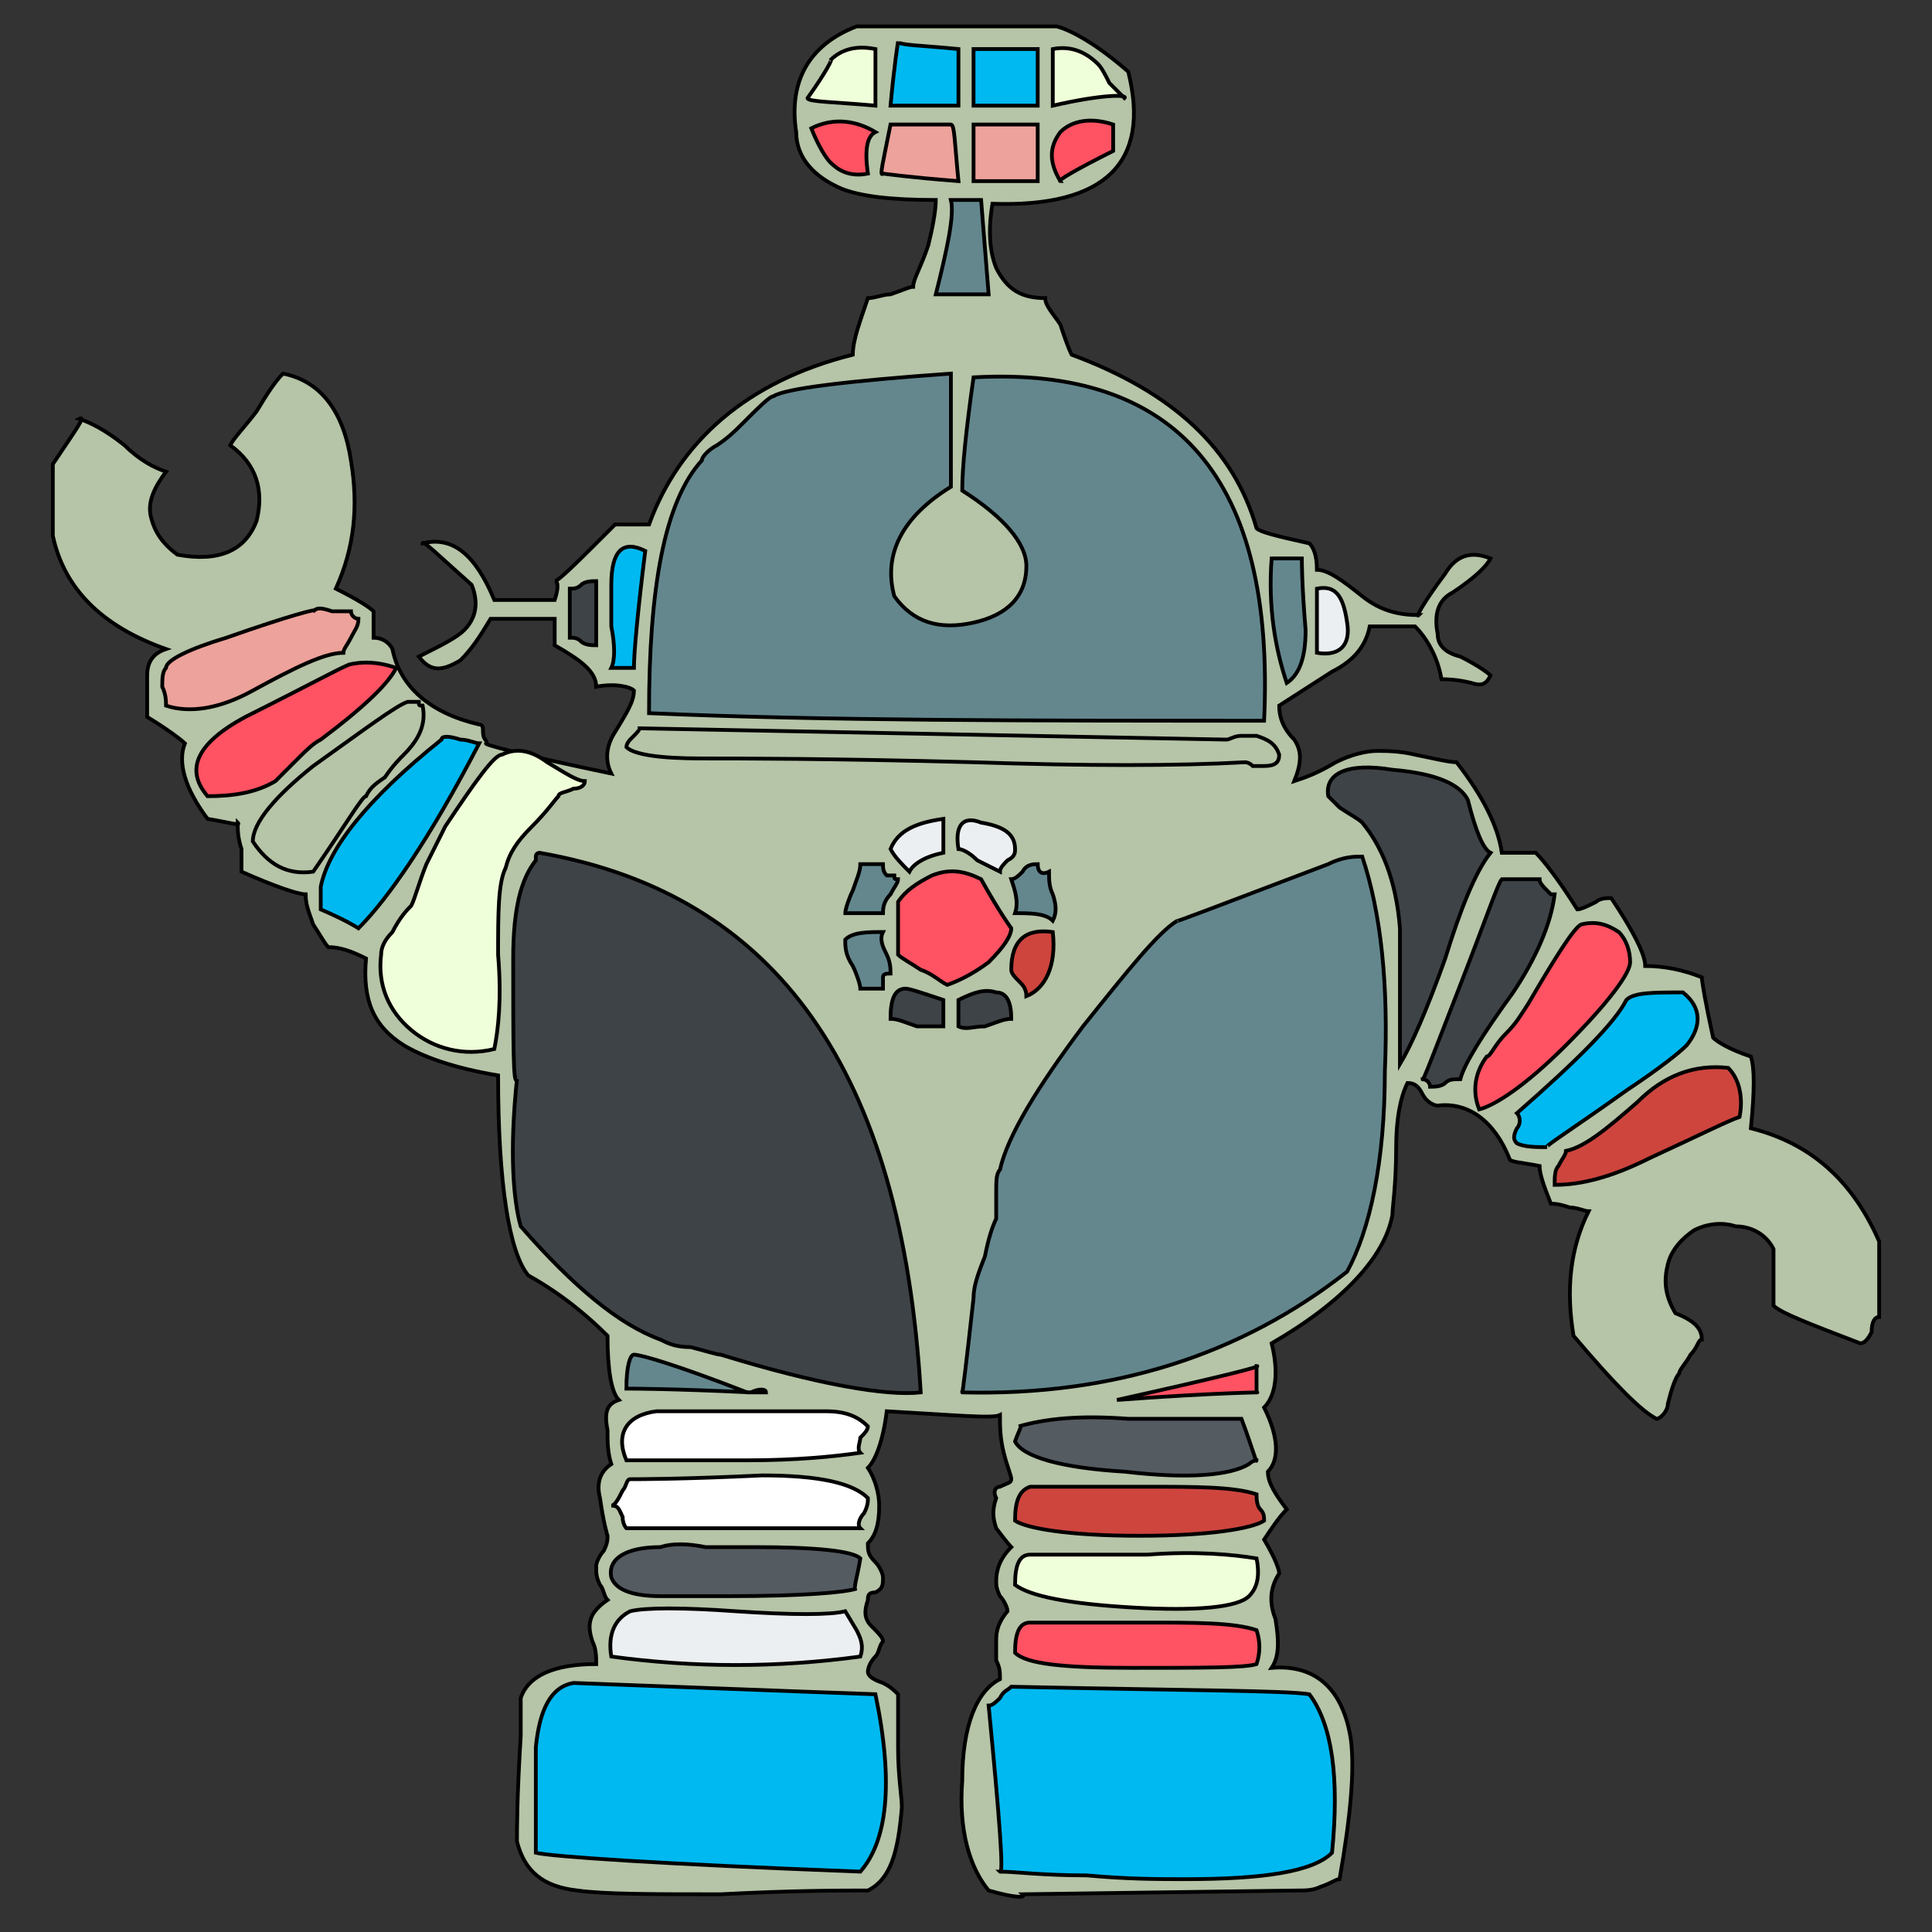 <svg id="th_rob_robot-21" width="100%" height="100%" xmlns="http://www.w3.org/2000/svg" version="1.1" xmlns:xlink="http://www.w3.org/1999/xlink" xmlns:svgjs="http://svgjs.com/svgjs" preserveAspectRatio="xMidYMin slice" data-uid="rob_robot-21" data-keyword="rob_robot-21" viewBox="0 0 512 512" data-colors="[&quot;#b6c4a7&quot;,&quot;#ce453e&quot;,&quot;#ff5263&quot;,&quot;#b6c4a7&quot;,&quot;#e06055&quot;,&quot;#ffffff&quot;,&quot;#545b61&quot;,&quot;#eceff1&quot;,&quot;#ffffff&quot;,&quot;#3e4347&quot;,&quot;#eceff1&quot;,&quot;#ff5263&quot;,&quot;#b8e9f4&quot;,&quot;#b6c4a7&quot;,&quot;#efffd9&quot;,&quot;#64878e&quot;,&quot;#00b9f1&quot;,&quot;#545b61&quot;,&quot;#ce453e&quot;,&quot;#00b9f1&quot;,&quot;#ff5263&quot;,&quot;#3e4347&quot;,&quot;#3e4347&quot;,&quot;#64878e&quot;,&quot;#ff5263&quot;,&quot;#545b61&quot;,&quot;#ce453e&quot;,&quot;#efffd9&quot;,&quot;#ff5263&quot;,&quot;#00b9f1&quot;,&quot;#ff5263&quot;,&quot;#ff5263&quot;,&quot;#eceff1&quot;,&quot;#3e4347&quot;,&quot;#64878e&quot;,&quot;#ffffff&quot;,&quot;#ffffff&quot;,&quot;#00b9f1&quot;,&quot;#eceff1&quot;,&quot;#545b61&quot;,&quot;#efffd9&quot;,&quot;#00b9f1&quot;,&quot;#b6c4a7&quot;,&quot;#ff5263&quot;,&quot;#eda29b&quot;,&quot;#3e4347&quot;,&quot;#545b61&quot;,&quot;#64878e&quot;,&quot;#3e4347&quot;,&quot;#eceff1&quot;,&quot;#ce453e&quot;,&quot;#b6c4a7&quot;,&quot;#00b9f1&quot;,&quot;#64878e&quot;,&quot;#64878e&quot;,&quot;#64878e&quot;,&quot;#ce453e&quot;,&quot;#ff5263&quot;,&quot;#00b9f1&quot;,&quot;#ce453e&quot;,&quot;#00b9f1&quot;,&quot;#ff5263&quot;,&quot;#ce453e&quot;,&quot;#64878e&quot;,&quot;#3e4347&quot;,&quot;#eceff1&quot;]"><rect x="0" y="0" width="512" height="512" fill="#333333" stroke="none"/><path id="th_rob_robot-21_65" d="M464 280C458 278 455 276 454 275C452 266 451 260 451 259C446 257 441 256 436 256C436 253 433 247 427 238C426 238 424 238 423 239C421 240 419 241 418 241C413 233 409 228 407 226L398 226C397 219 393 211 386 202C384 202 380 201 375 200C371 199 367 199 365 199C362 199 358 200 354 202C349 205 346 206 343 207C345 202 345 199 343 196C340 193 339 190 339 187L353 178C359 175 362 171 363 166L375 166C378 169 381 174 382 180C383 180 386 180 390 181C393 182 394 181 395 179C394 178 391 176 387 174C383 173 381 171 381 168C380 163 381 159 385 157C391 153 394 150 395 148C390 146 386 147 383 152C377 160 375 164 376 163C371 163 366 162 361 158C356 154 352 151 349 151C349 147 348 145 347 144C338 142 334 141 333 140C327 119 311 104 284 94C283 92 282 89 281 86C279 83 277 81 277 79C271 79 267 77 264 71C262 66 262 60 263 54C293 55 305 43 299 19C291 12 284 8 280 7L227 7C214 12 209 22 211 35C211 42 216 47 223 50C228 52 236 53 248 53C248 56 247 61 246 65C244 71 242 74 242 76C241 76 239 77 236 78C234 78 232 79 230 79C228 85 226 90 226 94C198 101 180 117 172 139L163 139C153 149 148 154 147 154C148 154 148 156 147 159L131 159C126 147 120 142 112 144C112 143 116 147 125 155C127 160 126 164 123 167C121 169 117 171 111 174C114 178 117 178 122 175C125 172 127 169 130 164L147 164L147 171C154 175 158 178 158 182C163 181 167 182 168 183C168 186 166 189 163 194C161 197 160 201 162 205C138 200 127 197 129 197C129 196 128 196 128 194C128 193 128 192 127 192C114 189 106 182 104 172C103 170 101 169 99 169L99 162C98 161 95 159 89 156C94 145 95 134 93 122C91 109 85 101 75 99C73 101 71 104 68 109C65 113 62 116 61 118C68 123 70 130 68 138C65 146 58 149 47 147C43 144 41 141 40 137C39 133 41 129 44 125C41 124 37 122 33 118C28 114 24 112 21 111C23 110 20 114 14 123L14 142C17 156 27 166 44 172C41 173 39 175 39 179C39 180 39 182 39 184C39 187 39 189 39 190C44 193 48 196 49 197C47 202 49 209 55 217C61 218 64 219 63 218C63 220 63 222 64 225C64 228 64 230 64 231C73 235 79 237 81 237C81 240 82 242 83 245C85 248 86 250 87 251C90 251 93 252 97 254C96 265 99 272 107 277C112 280 120 283 132 285C132 314 135 332 140 338C149 343 156 349 161 354C161 363 162 369 164 371C161 372 160 374 161 379C161 382 161 385 162 388C159 390 158 393 159 397C160 404 161 407 161 407C161 408 161 409 160 411C159 412 158 414 158 415C158 417 158 418 159 420C160 421 160 423 161 424C158 426 157 428 157 428C156 430 156 432 157 435C158 437 158 439 158 441C147 441 140 444 138 450C138 451 138 452 138 454C138 457 138 459 138 460C137 476 137 485 137 488C139 496 144 500 153 501C160 502 173 502 191 502C210 501 223 501 230 501C236 498 238 491 239 479C239 476 238 471 238 463C238 457 238 452 238 449C237 448 236 447 234 446C231 445 230 444 230 443C230 443 230 441 232 439C233 438 233 436 234 435C234 434 233 433 231 431C229 429 229 427 230 424C230 423 230 422 232 422C234 421 234 420 234 418C234 417 233 415 232 414C230 412 230 411 230 409C232 407 233 404 233 399C233 396 232 392 230 389C232 387 234 382 235 374C253 375 263 376 265 375C265 378 265 381 266 385C267 389 268 391 268 392C268 393 267 393 265 394C264 394 263 395 264 397C263 400 263 402 264 405C267 409 268 410 268 410C265 413 264 416 264 419C264 420 264 421 265 423C266 424 267 426 267 427C267 427 266 428 265 430C264 432 264 434 264 435C264 436 264 438 264 440C265 442 265 443 265 445C259 448 255 457 255 472C254 485 257 495 262 501C269 503 272 503 271 502L344 501C346 501 348 501 350 500C353 499 354 498 355 498C358 481 359 469 358 461C356 448 349 441 337 442C339 439 339 435 338 429C336 424 337 420 339 417C339 416 338 413 335 408C337 405 339 402 341 400C338 396 336 393 336 390C339 387 339 381 335 373C338 370 339 364 337 356C356 345 367 333 369 322C369 320 370 314 370 304C370 297 371 291 373 287C375 287 376 288 377 290C378 292 380 293 381 293C389 292 396 297 400 307C400 308 403 308 408 309C408 311 409 314 411 319C412 319 413 319 416 320C418 320 420 321 421 321C416 331 415 342 417 354C428 367 435 374 439 376C440 376 442 374 442 372C443 368 444 365 445 364C445 363 447 361 448 359C450 357 450 355 451 355C451 352 449 350 444 348C441 343 441 339 442 335C443 331 446 328 449 326C453 324 457 324 460 325C464 325 468 327 470 331L470 346C472 348 480 351 493 356C494 356 495 355 496 353C496 350 497 349 498 349L498 329C491 313 480 303 464 299C465 289 465 283 464 280Z " fill-rule="evenodd" fill="#b6c4a7" stroke-width="1" stroke="#000000"></path><path id="th_rob_robot-21_0" d="M337 310L351 310C353 321 349 326 337 324Z " fill-rule="evenodd" fill="#ce453e" stroke-width="1" stroke="#000000"></path><path id="th_rob_robot-21_1" d="M319 306L319 293L333 293C334 299 333 303 331 306Z " fill-rule="evenodd" fill="#efffd9" stroke-width="1" stroke="#000000"></path><path id="th_rob_robot-21_2" d="M333 322C334 321 330 322 319 324L319 310L333 310Z " fill-rule="evenodd" fill="#ce453e" stroke-width="1" stroke="#000000"></path><path id="th_rob_robot-21_3" d="M315 306C311 308 307 307 305 306C302 304 301 302 301 299C301 297 302 295 305 293C307 291 311 291 315 293Z " fill-rule="evenodd" fill="#e06055" stroke-width="1" stroke="#000000"></path><path id="th_rob_robot-21_4" d="M298 306C294 304 289 303 285 304L285 293L298 293Z " fill-rule="evenodd" fill="#efffd9" stroke-width="1" stroke="#000000"></path><path id="th_rob_robot-21_5" d="M298 322L285 322L285 310L298 310Z " fill-rule="evenodd" fill="#ce453e" stroke-width="1" stroke="#000000"></path><path id="th_rob_robot-21_6" d="M280 326C288 326 301 326 318 328C333 329 345 329 354 328C356 320 357 307 355 288C347 288 334 288 316 288C299 287 287 287 280 288Z " fill-rule="evenodd" fill="#eceff1" stroke-width="1" stroke="#000000"></path><path id="th_rob_robot-21_7" d="M184 290C183 298 183 303 182 304C174 304 169 303 168 302C168 302 169 298 171 290Z " fill-rule="evenodd" fill="#545b61" stroke-width="1" stroke="#000000"></path><path id="th_rob_robot-21_8" d="M201 309L201 319C197 322 193 322 188 322C187 320 186 316 186 309Z " fill-rule="evenodd" fill="#b6c4a7" stroke-width="1" stroke="#000000"></path><path id="th_rob_robot-21_9" d="M204 309L216 309L216 322L204 322Z " fill-rule="evenodd" fill="#b6c4a7" stroke-width="1" stroke="#000000"></path><path id="th_rob_robot-21_10" d="M204 290L216 290L216 304L204 304Z " fill-rule="evenodd" fill="#545b61" stroke-width="1" stroke="#000000"></path><path id="th_rob_robot-21_11" d="M146 324C184 326 209 326 220 325L220 287C203 287 184 286 164 284C157 283 151 284 146 286Z " fill-rule="evenodd" fill="#b8e9f4" stroke-width="1" stroke="#000000"></path><path id="th_rob_robot-21_12" d="M229 180C235 184 244 187 254 187C265 187 273 184 279 179L279 172C276 171 269 172 256 175C247 177 240 176 236 171C231 170 228 171 227 175C229 176 229 177 229 180Z " fill-rule="evenodd" fill="#b6c4a7" stroke-width="1" stroke="#000000"></path><path id="th_rob_robot-21_13" d="M304 133C309 135 312 136 314 136C313 138 314 140 316 143C318 145 319 147 319 148C320 155 318 161 311 166C305 170 298 170 292 167C291 167 295 167 302 166C303 165 305 163 307 161C308 158 310 157 311 156C312 148 311 143 307 139C305 137 301 135 294 132C297 131 300 132 304 133Z " fill-rule="evenodd" fill="#efffd9" stroke-width="1" stroke="#000000"></path><path id="th_rob_robot-21_14" d="M316 132C305 126 294 125 284 131C277 139 274 147 274 153C275 160 278 165 283 169C287 172 293 173 299 173C305 173 311 171 315 168C320 164 323 159 324 153C324 151 321 144 316 132Z " fill-rule="evenodd" fill="#64878e" stroke-width="1" stroke="#000000"></path><path id="th_rob_robot-21_15" d="M198 132C205 128 211 129 216 133L205 133C200 136 197 141 197 148C196 155 198 160 202 164C204 164 206 164 209 165C211 166 214 166 215 166C207 168 200 167 195 163C189 159 187 154 188 147C189 140 192 136 198 132Z " fill-rule="evenodd" fill="#00b9f1" stroke-width="1" stroke="#000000"></path><path id="th_rob_robot-21_16" d="M226 132C221 127 214 125 206 126C198 126 192 129 188 134C184 139 182 145 183 153C184 160 187 165 192 169C196 172 201 173 208 173C214 172 220 171 224 167C229 163 232 158 232 152C233 143 231 136 226 132Z " fill-rule="evenodd" fill="#545b61" stroke-width="1" stroke="#000000"></path><path id="th_rob_robot-21_17" d="M437 307C427 312 419 314 412 314C412 312 412 310 413 309C414 307 415 306 415 305C420 304 426 299 434 292C441 285 449 282 458 283C461 286 462 291 461 296C458 297 450 301 437 307Z " fill-rule="evenodd" fill="#ce453e" stroke-width="1" stroke="#000000"></path><path id="th_rob_robot-21_18" d="M402 303C401 302 401 301 402 299C403 298 403 296 402 295C418 281 428 271 431 265C433 263 438 263 446 263C451 267 451 272 447 277C445 279 440 283 431 289C417 299 409 304 410 304C407 304 404 304 402 303Z " fill-rule="evenodd" fill="#00b9f1" stroke-width="1" stroke="#000000"></path><path id="th_rob_robot-21_19" d="M394 280C395 280 396 277 399 274C402 271 403 269 405 266C412 254 417 246 419 245C423 244 426 245 429 247C431 249 432 252 432 255C432 258 426 266 415 277C404 288 396 293 392 294C390 289 391 284 394 280Z " fill-rule="evenodd" fill="#ff5263" stroke-width="1" stroke="#000000"></path><path id="th_rob_robot-21_20" d="M377 286C377 287 380 279 387 261C394 243 397 234 398 233L408 233C408 234 409 235 410 236C410 236 410 236 411 237C412 237 412 237 412 237C411 245 407 254 401 263C393 274 388 282 387 286C385 286 384 286 383 287C382 288 380 288 379 288C379 287 378 286 377 286Z " fill-rule="evenodd" fill="#3e4347" stroke-width="1" stroke="#000000"></path><path id="th_rob_robot-21_21" d="M371 246C370 233 366 224 361 218C360 217 358 216 355 214C353 212 352 211 352 211C351 205 357 202 369 204C381 205 387 208 389 212C391 220 393 225 395 226C391 231 387 241 383 254C378 268 374 277 371 282C371 260 371 247 371 246Z " fill-rule="evenodd" fill="#3e4347" stroke-width="1" stroke="#000000"></path><path id="th_rob_robot-21_22" d="M255 369C255 370 256 362 258 344C258 341 259 338 261 333C262 328 263 325 264 323C264 321 264 319 264 316C264 313 264 311 265 310C267 301 275 288 287 272C299 257 307 247 312 244C310 245 323 240 352 229C356 227 359 227 361 227C366 242 368 261 367 284C367 308 363 326 357 337C329 359 295 370 255 369Z " fill-rule="evenodd" fill="#64878e" stroke-width="1" stroke="#000000"></path><path id="th_rob_robot-21_23" d="M333 362L333 369C335 369 323 369 296 371C323 365 335 362 333 362Z " fill-rule="evenodd" fill="#ff5263" stroke-width="1" stroke="#000000"></path><path id="th_rob_robot-21_24" d="M333 387C333 387 332 387 331 388C326 391 315 392 298 390C281 389 271 386 269 382C270 379 271 378 270 378C277 376 286 375 299 376C316 376 326 376 329 376C332 384 333 388 333 387Z " fill-rule="evenodd" fill="#545b61" stroke-width="1" stroke="#000000"></path><path id="th_rob_robot-21_25" d="M302 407C283 407 272 405 269 403C269 398 270 395 273 394C276 394 286 394 304 394C317 394 327 394 333 396C333 397 333 399 334 400C335 401 335 402 335 403C332 405 321 407 302 407Z " fill-rule="evenodd" fill="#ce453e" stroke-width="1" stroke="#000000"></path><path id="th_rob_robot-21_26" d="M304 412C317 411 327 412 333 413C334 418 333 421 331 423C328 426 317 427 300 426C283 425 273 423 269 420C269 415 270 412 273 412C276 412 286 412 304 412Z " fill-rule="evenodd" fill="#efffd9" stroke-width="1" stroke="#000000"></path><path id="th_rob_robot-21_27" d="M304 430C317 430 327 430 333 432C334 435 334 438 333 441C330 442 319 442 300 442C282 442 272 441 269 438C269 433 270 430 273 430C276 430 286 430 304 430Z " fill-rule="evenodd" fill="#ff5263" stroke-width="1" stroke="#000000"></path><path id="th_rob_robot-21_28" d="M353 491C348 496 335 498 314 498C307 498 299 498 288 497C276 497 269 496 265 496C266 497 265 483 262 452C263 452 264 451 265 450C266 448 267 448 268 447C315 448 341 448 347 449C353 457 355 471 353 491Z " fill-rule="evenodd" fill="#00b9f1" stroke-width="1" stroke="#000000"></path><path id="th_rob_robot-21_29" d="M254 265C258 263 261 262 264 263C267 263 268 266 268 270C266 270 264 271 261 272C258 272 256 273 254 272Z " fill-rule="evenodd" fill="#3e4347" stroke-width="1" stroke="#000000"></path><path id="th_rob_robot-21_30" d="M238 239C240 236 243 234 247 232C252 230 256 231 260 233C265 242 268 246 268 246C268 248 266 251 262 255C258 258 254 260 251 261C249 260 247 258 244 257C241 255 239 254 238 253Z " fill-rule="evenodd" fill="#ff5263" stroke-width="1" stroke="#000000"></path><path id="th_rob_robot-21_31" d="M250 272C247 272 245 272 243 272C240 271 238 270 236 270C236 265 237 262 240 262C241 262 244 263 250 265Z " fill-rule="evenodd" fill="#3e4347" stroke-width="1" stroke="#000000"></path><path id="th_rob_robot-21_32" d="M183 357C179 357 177 356 175 355C164 351 152 341 138 325C136 318 135 305 137 286C136 288 136 277 136 254C136 241 138 233 142 228C142 228 142 227 142 227C142 226 143 226 143 226C206 237 239 284 244 369C235 370 217 367 191 359C190 359 187 358 183 357Z " fill-rule="evenodd" fill="#3e4347" stroke-width="1" stroke="#000000"></path><path id="th_rob_robot-21_33" d="M198 369L203 369C203 368 201 368 199 369C178 368 167 368 166 368C166 362 167 359 168 359C170 359 180 362 198 369Z " fill-rule="evenodd" fill="#64878e" stroke-width="1" stroke="#000000"></path><path id="th_rob_robot-21_34" d="M198 387C180 387 169 387 166 387C163 380 166 375 174 374L202 374C216 374 221 374 219 374C225 374 228 376 230 378C230 379 229 380 228 381C228 382 227 384 228 385C221 386 211 387 198 387Z " fill-rule="evenodd" fill="#ffffff" stroke-width="1" stroke="#000000"></path><path id="th_rob_robot-21_35" d="M166 405C166 405 165 404 165 402C164 400 164 399 162 399C163 399 164 397 165 395C166 394 166 392 167 392C169 392 181 392 202 391C217 391 226 393 230 397C230 398 230 399 229 401C228 402 227 404 228 405Z " fill-rule="evenodd" fill="#ffffff" stroke-width="1" stroke="#000000"></path><path id="th_rob_robot-21_36" d="M228 496C175 494 146 492 142 491C142 488 142 483 142 477C142 470 142 466 142 463C143 453 146 447 152 446C205 448 231 449 232 449C237 473 235 488 228 496Z " fill-rule="evenodd" fill="#00b9f1" stroke-width="1" stroke="#000000"></path><path id="th_rob_robot-21_37" d="M195 427C210 428 220 428 224 427L227 432C228 434 229 436 228 439C206 442 184 442 162 439C161 433 163 429 167 427C171 426 181 426 195 427Z " fill-rule="evenodd" fill="#eceff1" stroke-width="1" stroke="#000000"></path><path id="th_rob_robot-21_38" d="M193 423C192 423 189 423 185 423C181 423 177 423 175 423C167 423 163 421 162 418C161 413 166 410 175 410C178 409 182 409 187 410C194 410 198 410 200 410C216 410 226 411 228 413C227 419 226 421 227 421C224 422 213 423 193 423Z " fill-rule="evenodd" fill="#545b61" stroke-width="1" stroke="#000000"></path><path id="th_rob_robot-21_39" d="M109 273C103 268 100 261 101 253C101 251 102 249 104 247C106 243 108 241 109 240C110 238 111 234 113 229C115 225 117 221 118 219C126 207 131 200 133 200C137 198 141 199 145 202C150 205 153 207 155 207C155 208 154 209 152 209C150 210 148 210 148 211C147 212 145 215 141 219C137 223 135 226 134 230C132 234 132 242 132 253C133 265 132 273 131 278C123 280 115 278 109 273Z " fill-rule="evenodd" fill="#efffd9" stroke-width="1" stroke="#000000"></path><path id="th_rob_robot-21_40" d="M85 241L85 238C85 236 85 235 85 235C87 225 97 212 117 196C117 195 119 195 122 196C124 196 126 197 127 197C114 222 103 238 95 246C95 246 92 244 85 241Z " fill-rule="evenodd" fill="#00b9f1" stroke-width="1" stroke="#000000"></path><path id="th_rob_robot-21_41" d="M83 203C97 193 105 187 108 186L111 186C111 187 111 187 112 187C113 192 111 196 107 200C106 201 104 203 102 206C99 208 98 209 97 211C96 211 92 218 83 231C76 232 71 229 67 223C67 218 73 211 83 203Z " fill-rule="evenodd" fill="#b6c4a7" stroke-width="1" stroke="#000000"></path><path id="th_rob_robot-21_42" d="M65 190C83 181 92 176 93 176C98 175 102 176 105 177C103 181 97 187 85 196C83 197 81 199 79 201C76 204 74 206 73 207C68 210 62 211 55 211C49 204 52 197 65 190Z " fill-rule="evenodd" fill="#ff5263" stroke-width="1" stroke="#000000"></path><path id="th_rob_robot-21_43" d="M43 182C43 180 43 178 44 177C44 175 50 172 60 169C77 163 85 161 83 162C84 161 85 161 88 162C91 162 93 162 93 162C93 163 94 164 95 164C95 166 94 167 93 169C92 171 91 172 91 173C86 173 78 177 67 183C58 188 50 189 44 187C44 186 44 184 43 182Z " fill-rule="evenodd" fill="#eda29b" stroke-width="1" stroke="#000000"></path><path id="th_rob_robot-21_44" d="M250 217L250 226C245 227 242 229 241 231C239 229 237 227 236 225C238 220 243 218 250 217Z " fill-rule="evenodd" fill="#eceff1" stroke-width="1" stroke="#000000"></path><path id="th_rob_robot-21_45" d="M224 242C224 241 225 238 226 236C227 233 228 231 228 229L234 229C234 230 234 231 235 232C235 232 236 232 237 232C237 233 237 233 238 233C238 234 237 235 236 237C234 239 234 241 234 242Z " fill-rule="evenodd" fill="#64878e" stroke-width="1" stroke="#000000"></path><path id="th_rob_robot-21_46" d="M228 262C228 261 227 258 226 256C224 253 224 251 224 249C226 247 230 247 234 247C233 249 234 251 235 253C236 255 236 257 236 258C235 258 234 258 234 259L234 262Z " fill-rule="evenodd" fill="#64878e" stroke-width="1" stroke="#000000"></path><path id="th_rob_robot-21_47" d="M259 228C257 226 255 225 254 225C253 219 255 216 260 218C266 219 269 221 269 225C269 226 269 227 267 228C266 229 265 230 265 231C263 230 261 229 259 228Z " fill-rule="evenodd" fill="#eceff1" stroke-width="1" stroke="#000000"></path><path id="th_rob_robot-21_48" d="M269 242C270 239 269 236 268 233C269 233 270 232 271 231C272 229 274 229 275 229C275 231 276 232 278 231C278 233 278 235 279 237C280 240 280 242 279 244C277 242 273 242 269 242Z " fill-rule="evenodd" fill="#64878e" stroke-width="1" stroke="#000000"></path><path id="th_rob_robot-21_49" d="M279 247C280 256 277 262 272 264C272 262 271 261 270 260C269 259 268 258 268 257C268 249 272 246 279 247Z " fill-rule="evenodd" fill="#ce453e" stroke-width="1" stroke="#000000"></path><path id="th_rob_robot-21_50" d="M169 193C169 193 221 194 325 196C326 196 327 195 329 195L333 195C336 196 338 197 339 200C339 202 338 203 335 203C335 203 334 203 332 203C331 202 330 202 330 202C312 203 288 203 258 202C220 201 196 201 186 201C175 201 168 200 166 198C166 197 167 196 167 196C169 194 170 193 169 193Z " fill-rule="evenodd" fill="#b6c4a7" stroke-width="1" stroke="#000000"></path><path id="th_rob_robot-21_51" d="M162 177C163 175 163 171 162 166C162 160 162 156 162 155C162 146 165 143 171 146C169 162 168 173 168 177Z " fill-rule="evenodd" fill="#00b9f1" stroke-width="1" stroke="#000000"></path><path id="th_rob_robot-21_52" d="M190 118C193 116 195 114 196 113C201 108 204 105 205 105C208 103 224 101 252 99L252 129C239 137 234 147 237 158C242 165 249 167 258 165C267 163 272 158 272 150C272 144 266 137 255 130C255 124 256 114 258 100C312 97 338 127 335 191C272 191 218 191 172 189C172 156 176 133 186 122C186 121 188 119 190 118Z " fill-rule="evenodd" fill="#64878e" stroke-width="1" stroke="#000000"></path><path id="th_rob_robot-21_53" d="M260 53L262 78L248 78C251 66 253 57 252 53Z " fill-rule="evenodd" fill="#64878e" stroke-width="1" stroke="#000000"></path><path id="th_rob_robot-21_54" d="M236 33L252 33C253 33 253 38 254 48C241 47 234 46 234 46C233 47 234 43 236 33Z " fill-rule="evenodd" fill="#eda29b" stroke-width="1" stroke="#000000"></path><path id="th_rob_robot-21_55" d="M232 28C221 27 214 27 214 26C219 19 221 15 220 16C223 13 227 12 232 13Z " fill-rule="evenodd" fill="#efffd9" stroke-width="1" stroke="#000000"></path><path id="th_rob_robot-21_56" d="M220 43C219 42 217 39 215 34C221 31 227 32 232 35C230 36 229 39 230 46C225 47 222 45 220 43Z " fill-rule="evenodd" fill="#ff5263" stroke-width="1" stroke="#000000"></path><path id="th_rob_robot-21_57" d="M254 13L254 28L236 28C237 17 238 11 238 11C238 12 244 12 254 13Z " fill-rule="evenodd" fill="#00b9f1" stroke-width="1" stroke="#000000"></path><path id="th_rob_robot-21_58" d="M258 33L275 33L275 48L258 48Z " fill-rule="evenodd" fill="#eda29b" stroke-width="1" stroke="#000000"></path><path id="th_rob_robot-21_59" d="M258 13L275 13L275 28L258 28Z " fill-rule="evenodd" fill="#00b9f1" stroke-width="1" stroke="#000000"></path><path id="th_rob_robot-21_60" d="M295 40C285 45 280 48 281 48C278 43 278 39 281 35C284 32 289 31 295 33Z " fill-rule="evenodd" fill="#ff5263" stroke-width="1" stroke="#000000"></path><path id="th_rob_robot-21_61" d="M279 13C284 12 288 14 291 17C292 18 293 20 294 22C296 24 297 25 298 26C299 25 292 25 279 28Z " fill-rule="evenodd" fill="#efffd9" stroke-width="1" stroke="#000000"></path><path id="th_rob_robot-21_62" d="M345 148C345 149 345 155 346 167C346 175 344 179 341 181C338 172 336 161 337 148Z " fill-rule="evenodd" fill="#64878e" stroke-width="1" stroke="#000000"></path><path id="th_rob_robot-21_63" d="M158 171C157 171 155 171 154 170C153 169 152 169 151 169L151 156C152 156 153 156 154 155C155 154 157 154 158 154Z " fill-rule="evenodd" fill="#3e4347" stroke-width="1" stroke="#000000"></path><path id="th_rob_robot-21_64" d="M349 156C354 155 356 158 357 165C358 171 355 174 349 173Z " fill-rule="evenodd" fill="#eceff1" stroke-width="1" stroke="#000000"></path><defs id="SvgjsDefs1464"></defs></svg>